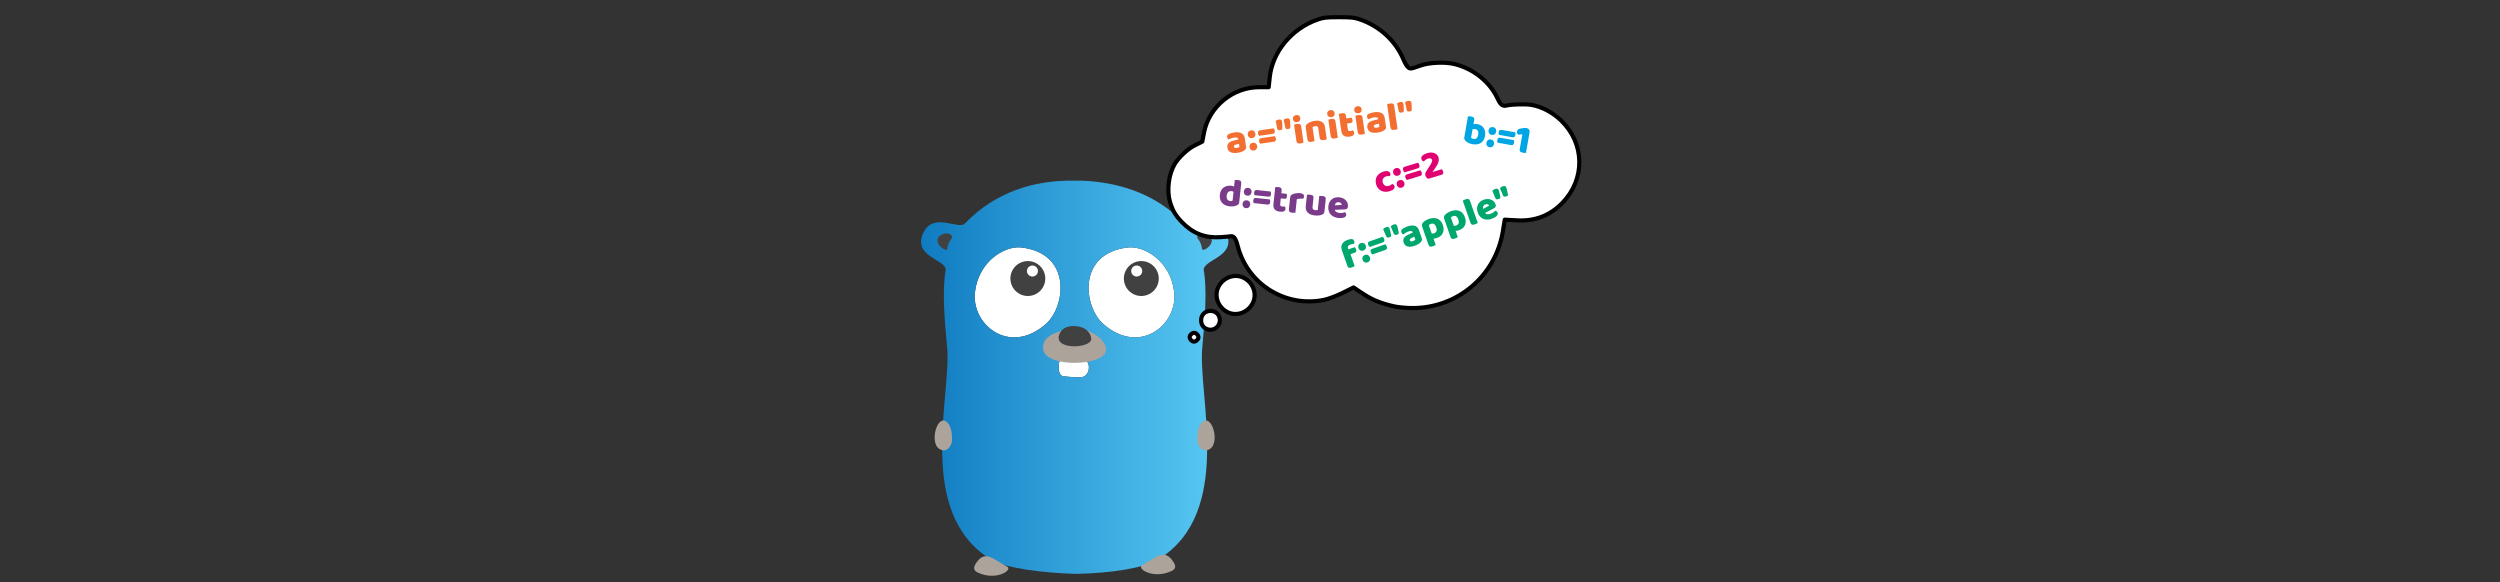 <?xml version="1.0" encoding="UTF-8" standalone="no"?>
<!DOCTYPE svg PUBLIC "-//W3C//DTD SVG 1.1//EN" "http://www.w3.org/Graphics/SVG/1.1/DTD/svg11.dtd">
<svg width="100%" height="100%" viewBox="0 0 601 140" version="1.1" xmlns="http://www.w3.org/2000/svg" xmlns:xlink="http://www.w3.org/1999/xlink" xml:space="preserve" xmlns:serif="http://www.serif.com/" style="fill-rule:evenodd;clip-rule:evenodd;stroke-linejoin:round;stroke-miterlimit:2;">
    <rect x="0" y="0" width="601" height="140" fill="#333333" stroke="none"/>
    <g transform="matrix(1,0,0,1,-198,-2660)">
        <g id="Variables" transform="matrix(0.586,0,0,0.182,198.553,2660)">
            <rect x="0" y="0" width="1024" height="768" style="fill:none;"/>
            <g transform="matrix(1.667,0,0,1,-440.022,0)">
                <g id="Gopher" transform="matrix(0.122,0,0,0.655,477.806,237.26)">
                    <path d="M381.081,363.552C378.301,364.788 373.668,395.058 387.876,396.602C397.452,397.529 423.707,400.618 429.884,396.602C441.931,388.88 440.695,370.347 433.9,365.714C422.471,358.301 384.17,362.008 381.081,363.552ZM302.625,136.834C270.811,133.127 217.375,162.78 209.344,225.792C200.695,291.274 277.915,356.139 352.046,291.274C391.892,256.371 405.792,148.88 302.625,136.834ZM517.606,136.834C414.44,148.88 428.34,256.371 468.185,291.274C542.317,356.139 619.537,291.274 610.888,225.792C603.166,162.78 549.73,133.127 517.606,136.834Z" style="fill:white;fill-rule:nonzero;"/>
                    <path d="M715.598,106.873C739.382,155.985 667.104,161.236 670.811,183.166C677.606,222.703 672.973,281.39 667.722,339.151C658.764,437.066 731.969,671.506 579.382,765.714C550.656,783.629 482.394,793.514 415.058,795.058L414.44,795.058C347.104,793.514 269.575,783.629 240.849,765.714C88.571,671.506 161.776,437.066 153.127,339.151C147.568,281.39 142.934,222.703 150.039,183.166C153.745,161.236 81.467,156.293 105.251,106.873C125.637,64.556 175.985,101.931 188.649,88.649C253.205,21.622 331.66,3.707 393.436,2.162L427.413,2.162C488.88,5.251 567.336,21.931 632.201,88.649C644.865,101.931 694.903,64.556 715.598,106.873ZM381.081,363.552C378.301,364.788 373.668,395.058 387.876,396.602C397.452,397.529 423.707,400.618 429.884,396.602C441.931,388.88 440.695,370.347 433.9,365.714C422.471,358.301 384.17,362.008 381.081,363.552ZM302.625,136.834C270.811,133.127 217.375,162.78 209.344,225.792C200.695,291.274 277.915,356.139 352.046,291.274C391.892,256.371 405.792,148.88 302.625,136.834ZM517.606,136.834C414.44,148.88 428.34,256.371 468.185,291.274C542.317,356.139 619.537,291.274 610.888,225.792C603.166,162.78 549.73,133.127 517.606,136.834Z" style="fill:url(#_Linear1);fill-rule:nonzero;"/>
                    <path d="M410.425,299.614C429.884,296.834 476.525,319.073 473.436,345.328C469.73,375.907 353.282,379.923 347.104,343.475C343.398,321.236 361.004,307.027 410.425,299.614ZM673.282,545.792C663.707,545.483 657.529,532.819 657.529,525.097C657.529,511.197 659.382,494.826 669.575,487.722C690.579,473.205 707.259,546.1 673.282,545.792ZM147.259,545.792C113.282,546.1 129.961,473.205 150.965,487.722C161.158,494.826 163.012,511.197 163.012,525.097C163.012,532.819 156.834,545.483 147.259,545.792ZM608.726,769.73C614.903,778.687 615.212,784.865 605.328,789.498C567.645,806.795 533.977,783.629 546.641,777.143C573.514,763.552 590.193,742.239 608.726,769.73ZM211.815,772.819C230.347,745.328 247.027,766.641 273.9,780.232C286.564,786.718 252.896,809.884 215.212,792.587C205.328,787.954 205.637,781.776 211.815,772.819Z" style="fill:rgb(172,163,155);fill-rule:nonzero;"/>
                    <path d="M657.838,114.286C659.382,107.799 675.444,104.71 684.402,115.83C695.212,129.112 668.649,147.336 667.413,139.923C664.324,119.846 655.985,120.772 657.838,114.286ZM162.703,114.286C164.556,120.772 156.216,119.846 153.127,139.923C151.892,147.336 125.328,129.112 136.139,115.83C144.788,104.71 160.849,107.799 162.703,114.286ZM544.741,234.664C525.294,234.664 509.529,218.899 509.529,199.452C509.529,180.004 525.294,164.239 544.741,164.239C564.189,164.239 579.954,180.004 579.954,199.452C579.954,218.899 564.189,234.664 544.741,234.664ZM535.475,195.436C541.616,195.436 546.595,190.458 546.595,184.316C546.595,178.175 541.616,173.197 535.475,173.197C529.334,173.197 524.355,178.175 524.355,184.316C524.355,190.458 529.334,195.436 535.475,195.436ZM378.61,314.44C382.317,300.232 395.29,295.598 405.792,295.29C432.664,294.672 442.857,309.189 443.784,320.618C445.637,340.077 370.27,344.71 378.61,314.44ZM315.861,234.664C296.414,234.664 280.649,218.899 280.649,199.452C280.649,180.004 296.414,164.239 315.861,164.239C335.308,164.239 351.073,180.004 351.073,199.452C351.073,218.899 335.308,234.664 315.861,234.664ZM325.128,195.436C331.269,195.436 336.247,190.458 336.247,184.316C336.247,178.175 331.269,173.197 325.128,173.197C318.986,173.197 314.008,178.175 314.008,184.316C314.008,190.458 318.986,195.436 325.128,195.436Z" style="fill:rgb(65,65,65);fill-rule:nonzero;"/>
                </g>
                <g transform="matrix(0.361,0,0,1.936,349.135,-21.027)">
                    <path d="M796.945,161.215L788.279,160.742L787.032,168.475C782.084,199.127 755.976,221.249 725.014,221.029C721.191,221 715.839,220.516 713.325,219.972C703.721,217.884 697.73,215.4 690.429,210.479L685.238,206.978L677.035,211.027C673.385,212.827 667.974,214.836 665.223,215.415C638.904,220.899 613.032,204.87 606.314,178.919C605.26,174.838 604.436,173.129 603.167,172.387C602.522,172.011 601.778,171.906 601.107,172.086C600.636,172.187 597.97,172.458 594.376,172.687C583.867,173.368 575.517,170.073 568.104,162.306C563.709,157.695 561.835,154.485 560.08,148.568C557.747,140.691 559.195,129.502 563.451,122.538C566.121,118.16 572.304,112.393 576.686,110.195L582.096,107.475L583.266,101.392C586.671,83.694 602.831,70.349 620.857,70.349L627.362,70.349L628.069,63.64C629.886,46.247 643.004,30.397 660.71,24.2C664.665,22.817 666.704,22.591 675.257,22.591C683.809,22.591 685.849,22.817 689.803,24.2C703.11,28.857 713.81,38.731 719.156,51.289C721.99,57.964 723.778,57.688 724.743,57.543C725.833,57.374 729.937,55.905 730.755,55.61C736.538,53.508 747.272,52.994 753.725,54.509C766.513,57.516 777.792,66.377 783.163,77.636C784.689,80.832 786.13,83.853 789.531,82.869C792.588,81.985 802.939,81.75 806.835,82.477C813.832,83.789 821.078,87.665 826.715,93.113C834.536,100.661 838.936,110.544 839.106,120.94C839.275,131.337 835.199,141.382 827.63,149.225C819.317,157.835 808.991,161.857 796.945,161.215ZM616.354,217.911C612.904,224.36 605.115,226.943 598.991,223.673C595.862,221.998 593.542,219.252 592.459,215.941C591.387,212.665 591.663,209.243 593.238,206.301C594.908,203.174 597.651,200.855 600.962,199.773C604.238,198.701 607.661,198.978 610.6,200.549C617.047,203.997 619.628,211.786 616.354,217.911ZM584.359,234.961C582.414,233.904 581.268,231.803 581.293,229.34C581.318,226.874 582.51,224.794 584.481,223.775C586.082,222.946 587.89,222.757 589.57,223.238C591.203,223.706 592.511,224.756 593.255,226.197C594.943,229.459 593.776,232.356 592.122,233.979C590.474,235.596 587.57,236.704 584.359,234.961ZM574.468,238.914C575.271,238.163 576.86,237.165 578.506,238.92C579.16,239.614 579.495,240.354 579.473,241.06C579.448,241.888 578.929,242.544 578.497,242.95C577.699,243.699 576.115,244.697 574.463,242.942C573.714,242.144 572.719,240.56 574.468,238.914Z" style="fill:white;fill-rule:nonzero;stroke:black;stroke-width:2.83px;"/>
                </g>
                <g transform="matrix(0.271,-0.21,0.039,1.45,350.23,-3556.73)">
                    <g transform="matrix(36,0,0,36,412.186,2652.61)">
                        <path d="M0.26,-0.108C0.271,-0.108 0.284,-0.109 0.298,-0.112C0.311,-0.114 0.321,-0.117 0.328,-0.121L0.328,-0.201L0.256,-0.195C0.237,-0.194 0.222,-0.19 0.21,-0.183C0.198,-0.176 0.192,-0.166 0.192,-0.153C0.192,-0.14 0.197,-0.129 0.208,-0.121C0.218,-0.112 0.235,-0.108 0.26,-0.108ZM0.252,-0.501C0.288,-0.501 0.321,-0.497 0.351,-0.49C0.38,-0.483 0.405,-0.472 0.427,-0.457C0.448,-0.442 0.464,-0.423 0.475,-0.4C0.486,-0.377 0.492,-0.349 0.492,-0.318L0.492,-0.094C0.492,-0.077 0.487,-0.063 0.478,-0.052C0.468,-0.041 0.456,-0.031 0.443,-0.023C0.4,0.003 0.339,0.016 0.26,0.016C0.225,0.016 0.193,0.013 0.165,0.006C0.136,-0.001 0.112,-0.011 0.092,-0.024C0.071,-0.037 0.055,-0.054 0.045,-0.075C0.034,-0.096 0.028,-0.12 0.028,-0.147C0.028,-0.193 0.042,-0.228 0.069,-0.253C0.096,-0.278 0.139,-0.293 0.196,-0.299L0.327,-0.313L0.327,-0.32C0.327,-0.339 0.319,-0.353 0.302,-0.362C0.285,-0.37 0.26,-0.374 0.228,-0.374C0.203,-0.374 0.178,-0.371 0.154,-0.366C0.13,-0.361 0.108,-0.354 0.089,-0.346C0.08,-0.352 0.073,-0.361 0.067,-0.374C0.061,-0.386 0.058,-0.399 0.058,-0.412C0.058,-0.429 0.062,-0.443 0.071,-0.454C0.079,-0.464 0.092,-0.473 0.109,-0.48C0.128,-0.487 0.151,-0.493 0.178,-0.496C0.204,-0.499 0.229,-0.501 0.252,-0.501Z" style="fill:rgb(243,111,49);fill-rule:nonzero;"/>
                    </g>
                    <g transform="matrix(36,0,0,36,431.77,2652.61)">
                        <path d="M0.032,-0.395C0.032,-0.423 0.041,-0.446 0.058,-0.465C0.075,-0.484 0.099,-0.493 0.129,-0.493C0.159,-0.493 0.183,-0.484 0.2,-0.465C0.217,-0.446 0.226,-0.423 0.226,-0.395C0.226,-0.367 0.217,-0.344 0.2,-0.325C0.183,-0.306 0.159,-0.297 0.129,-0.297C0.099,-0.297 0.075,-0.306 0.058,-0.325C0.041,-0.344 0.032,-0.367 0.032,-0.395ZM0.032,-0.081C0.032,-0.109 0.041,-0.132 0.058,-0.151C0.075,-0.17 0.099,-0.179 0.129,-0.179C0.159,-0.179 0.183,-0.17 0.2,-0.151C0.217,-0.132 0.226,-0.109 0.226,-0.081C0.226,-0.053 0.217,-0.03 0.2,-0.011C0.183,0.008 0.159,0.017 0.129,0.017C0.099,0.017 0.075,0.008 0.058,-0.011C0.041,-0.03 0.032,-0.053 0.032,-0.081Z" style="fill:rgb(243,111,49);fill-rule:nonzero;"/>
                    </g>
                    <g transform="matrix(36,0,0,36,441.058,2652.61)">
                        <path d="M0.048,-0.328C0.043,-0.335 0.04,-0.345 0.037,-0.357C0.034,-0.369 0.032,-0.381 0.032,-0.393C0.032,-0.417 0.037,-0.435 0.048,-0.446C0.059,-0.456 0.073,-0.462 0.091,-0.462L0.441,-0.462C0.444,-0.454 0.448,-0.444 0.452,-0.433C0.455,-0.421 0.457,-0.409 0.457,-0.396C0.457,-0.373 0.452,-0.356 0.441,-0.345C0.43,-0.334 0.416,-0.328 0.399,-0.328L0.048,-0.328ZM0.048,-0.129C0.043,-0.136 0.04,-0.146 0.037,-0.158C0.034,-0.17 0.032,-0.182 0.032,-0.194C0.032,-0.218 0.037,-0.236 0.048,-0.247C0.059,-0.258 0.073,-0.263 0.091,-0.263L0.441,-0.263C0.444,-0.255 0.448,-0.245 0.452,-0.234C0.455,-0.222 0.457,-0.21 0.457,-0.197C0.457,-0.174 0.452,-0.157 0.441,-0.146C0.43,-0.134 0.416,-0.129 0.399,-0.129L0.048,-0.129Z" style="fill:rgb(243,111,49);fill-rule:nonzero;"/>
                    </g>
                    <g transform="matrix(36,0,0,36,458.662,2652.61)">
                        <path d="M0.158,-0.404C0.151,-0.4 0.142,-0.397 0.132,-0.396C0.122,-0.395 0.111,-0.394 0.1,-0.394C0.083,-0.394 0.069,-0.397 0.058,-0.404C0.046,-0.41 0.039,-0.421 0.038,-0.438L0.025,-0.637C0.045,-0.653 0.072,-0.661 0.105,-0.661C0.128,-0.661 0.147,-0.657 0.161,-0.648C0.174,-0.639 0.181,-0.624 0.181,-0.601C0.181,-0.592 0.18,-0.579 0.179,-0.562C0.178,-0.545 0.176,-0.528 0.174,-0.509C0.171,-0.49 0.169,-0.471 0.166,-0.452C0.163,-0.433 0.161,-0.417 0.158,-0.404ZM0.359,-0.404C0.352,-0.4 0.343,-0.397 0.333,-0.396C0.323,-0.395 0.312,-0.394 0.301,-0.394C0.284,-0.394 0.27,-0.397 0.259,-0.404C0.247,-0.41 0.24,-0.421 0.239,-0.438L0.226,-0.637C0.246,-0.653 0.273,-0.661 0.306,-0.661C0.329,-0.661 0.348,-0.657 0.362,-0.648C0.375,-0.639 0.382,-0.624 0.382,-0.601C0.382,-0.592 0.381,-0.579 0.38,-0.562C0.379,-0.545 0.377,-0.528 0.375,-0.509C0.372,-0.49 0.37,-0.471 0.367,-0.452C0.364,-0.433 0.362,-0.417 0.359,-0.404Z" style="fill:rgb(243,111,49);fill-rule:nonzero;"/>
                    </g>
                    <g transform="matrix(36,0,0,36,473.422,2652.61)">
                        <path d="M0.048,-0.621C0.048,-0.646 0.056,-0.668 0.074,-0.685C0.091,-0.702 0.113,-0.711 0.141,-0.711C0.169,-0.711 0.192,-0.702 0.209,-0.685C0.226,-0.668 0.234,-0.646 0.234,-0.621C0.234,-0.596 0.226,-0.574 0.209,-0.557C0.192,-0.54 0.169,-0.531 0.141,-0.531C0.113,-0.531 0.091,-0.54 0.074,-0.557C0.056,-0.574 0.048,-0.596 0.048,-0.621ZM0.226,-0.001C0.219,0 0.208,0.002 0.194,0.005C0.179,0.007 0.165,0.008 0.15,0.008C0.135,0.008 0.122,0.007 0.111,0.005C0.099,0.003 0.089,-0.001 0.081,-0.007C0.073,-0.013 0.067,-0.021 0.063,-0.032C0.058,-0.042 0.056,-0.055 0.056,-0.072L0.056,-0.479C0.063,-0.48 0.074,-0.482 0.089,-0.485C0.103,-0.487 0.117,-0.488 0.132,-0.488C0.147,-0.488 0.16,-0.487 0.172,-0.485C0.183,-0.483 0.193,-0.479 0.201,-0.473C0.209,-0.467 0.215,-0.459 0.22,-0.449C0.224,-0.438 0.226,-0.425 0.226,-0.408L0.226,-0.001Z" style="fill:rgb(243,111,49);fill-rule:nonzero;"/>
                    </g>
                    <g transform="matrix(36,0,0,36,483.574,2652.61)">
                        <path d="M0.36,-0.308C0.36,-0.329 0.354,-0.344 0.343,-0.354C0.331,-0.363 0.315,-0.368 0.295,-0.368C0.282,-0.368 0.269,-0.366 0.256,-0.363C0.243,-0.36 0.231,-0.355 0.222,-0.348L0.222,-0.001C0.215,0.001 0.205,0.003 0.191,0.005C0.176,0.007 0.161,0.008 0.146,0.008C0.131,0.008 0.118,0.007 0.107,0.005C0.095,0.003 0.085,-0.001 0.077,-0.007C0.069,-0.013 0.063,-0.021 0.059,-0.032C0.054,-0.042 0.052,-0.055 0.052,-0.072L0.052,-0.372C0.052,-0.39 0.056,-0.405 0.064,-0.416C0.071,-0.427 0.082,-0.438 0.095,-0.447C0.118,-0.463 0.146,-0.476 0.181,-0.486C0.215,-0.496 0.253,-0.501 0.295,-0.501C0.37,-0.501 0.428,-0.485 0.469,-0.452C0.51,-0.419 0.53,-0.373 0.53,-0.314L0.53,-0.001C0.523,0.001 0.513,0.003 0.499,0.005C0.484,0.007 0.469,0.008 0.454,0.008C0.439,0.008 0.426,0.007 0.415,0.005C0.403,0.003 0.393,-0.001 0.385,-0.007C0.377,-0.013 0.371,-0.021 0.367,-0.032C0.362,-0.042 0.36,-0.055 0.36,-0.072L0.36,-0.308Z" style="fill:rgb(243,111,49);fill-rule:nonzero;"/>
                    </g>
                    <g transform="matrix(36,0,0,36,504.562,2652.61)">
                        <path d="M0.048,-0.621C0.048,-0.646 0.056,-0.668 0.074,-0.685C0.091,-0.702 0.113,-0.711 0.141,-0.711C0.169,-0.711 0.192,-0.702 0.209,-0.685C0.226,-0.668 0.234,-0.646 0.234,-0.621C0.234,-0.596 0.226,-0.574 0.209,-0.557C0.192,-0.54 0.169,-0.531 0.141,-0.531C0.113,-0.531 0.091,-0.54 0.074,-0.557C0.056,-0.574 0.048,-0.596 0.048,-0.621ZM0.226,-0.001C0.219,0 0.208,0.002 0.194,0.005C0.179,0.007 0.165,0.008 0.15,0.008C0.135,0.008 0.122,0.007 0.111,0.005C0.099,0.003 0.089,-0.001 0.081,-0.007C0.073,-0.013 0.067,-0.021 0.063,-0.032C0.058,-0.042 0.056,-0.055 0.056,-0.072L0.056,-0.479C0.063,-0.48 0.074,-0.482 0.089,-0.485C0.103,-0.487 0.117,-0.488 0.132,-0.488C0.147,-0.488 0.16,-0.487 0.172,-0.485C0.183,-0.483 0.193,-0.479 0.201,-0.473C0.209,-0.467 0.215,-0.459 0.22,-0.449C0.224,-0.438 0.226,-0.425 0.226,-0.408L0.226,-0.001Z" style="fill:rgb(243,111,49);fill-rule:nonzero;"/>
                    </g>
                    <g transform="matrix(36,0,0,36,514.714,2652.61)">
                        <path d="M0.222,-0.167C0.222,-0.15 0.228,-0.137 0.239,-0.13C0.25,-0.123 0.265,-0.119 0.285,-0.119C0.295,-0.119 0.305,-0.12 0.316,-0.122C0.327,-0.123 0.336,-0.125 0.344,-0.128C0.35,-0.121 0.355,-0.113 0.36,-0.104C0.364,-0.094 0.366,-0.084 0.366,-0.071C0.366,-0.046 0.357,-0.025 0.338,-0.009C0.319,0.007 0.285,0.015 0.237,0.015C0.178,0.015 0.133,0.002 0.102,-0.025C0.07,-0.052 0.054,-0.095 0.054,-0.155L0.054,-0.583C0.061,-0.585 0.072,-0.587 0.086,-0.59C0.099,-0.592 0.114,-0.593 0.129,-0.593C0.158,-0.593 0.181,-0.588 0.198,-0.578C0.214,-0.567 0.222,-0.545 0.222,-0.512L0.222,-0.448L0.353,-0.448C0.357,-0.441 0.361,-0.432 0.365,-0.421C0.368,-0.409 0.37,-0.397 0.37,-0.384C0.37,-0.361 0.365,-0.344 0.355,-0.334C0.344,-0.323 0.33,-0.318 0.313,-0.318L0.222,-0.318L0.222,-0.167Z" style="fill:rgb(243,111,49);fill-rule:nonzero;"/>
                    </g>
                    <g transform="matrix(36,0,0,36,529.114,2652.61)">
                        <path d="M0.048,-0.621C0.048,-0.646 0.056,-0.668 0.074,-0.685C0.091,-0.702 0.113,-0.711 0.141,-0.711C0.169,-0.711 0.192,-0.702 0.209,-0.685C0.226,-0.668 0.234,-0.646 0.234,-0.621C0.234,-0.596 0.226,-0.574 0.209,-0.557C0.192,-0.54 0.169,-0.531 0.141,-0.531C0.113,-0.531 0.091,-0.54 0.074,-0.557C0.056,-0.574 0.048,-0.596 0.048,-0.621ZM0.226,-0.001C0.219,0 0.208,0.002 0.194,0.005C0.179,0.007 0.165,0.008 0.15,0.008C0.135,0.008 0.122,0.007 0.111,0.005C0.099,0.003 0.089,-0.001 0.081,-0.007C0.073,-0.013 0.067,-0.021 0.063,-0.032C0.058,-0.042 0.056,-0.055 0.056,-0.072L0.056,-0.479C0.063,-0.48 0.074,-0.482 0.089,-0.485C0.103,-0.487 0.117,-0.488 0.132,-0.488C0.147,-0.488 0.16,-0.487 0.172,-0.485C0.183,-0.483 0.193,-0.479 0.201,-0.473C0.209,-0.467 0.215,-0.459 0.22,-0.449C0.224,-0.438 0.226,-0.425 0.226,-0.408L0.226,-0.001Z" style="fill:rgb(243,111,49);fill-rule:nonzero;"/>
                    </g>
                    <g transform="matrix(36,0,0,36,539.266,2652.61)">
                        <path d="M0.26,-0.108C0.271,-0.108 0.284,-0.109 0.298,-0.112C0.311,-0.114 0.321,-0.117 0.328,-0.121L0.328,-0.201L0.256,-0.195C0.237,-0.194 0.222,-0.19 0.21,-0.183C0.198,-0.176 0.192,-0.166 0.192,-0.153C0.192,-0.14 0.197,-0.129 0.208,-0.121C0.218,-0.112 0.235,-0.108 0.26,-0.108ZM0.252,-0.501C0.288,-0.501 0.321,-0.497 0.351,-0.49C0.38,-0.483 0.405,-0.472 0.427,-0.457C0.448,-0.442 0.464,-0.423 0.475,-0.4C0.486,-0.377 0.492,-0.349 0.492,-0.318L0.492,-0.094C0.492,-0.077 0.487,-0.063 0.478,-0.052C0.468,-0.041 0.456,-0.031 0.443,-0.023C0.4,0.003 0.339,0.016 0.26,0.016C0.225,0.016 0.193,0.013 0.165,0.006C0.136,-0.001 0.112,-0.011 0.092,-0.024C0.071,-0.037 0.055,-0.054 0.045,-0.075C0.034,-0.096 0.028,-0.12 0.028,-0.147C0.028,-0.193 0.042,-0.228 0.069,-0.253C0.096,-0.278 0.139,-0.293 0.196,-0.299L0.327,-0.313L0.327,-0.32C0.327,-0.339 0.319,-0.353 0.302,-0.362C0.285,-0.37 0.26,-0.374 0.228,-0.374C0.203,-0.374 0.178,-0.371 0.154,-0.366C0.13,-0.361 0.108,-0.354 0.089,-0.346C0.08,-0.352 0.073,-0.361 0.067,-0.374C0.061,-0.386 0.058,-0.399 0.058,-0.412C0.058,-0.429 0.062,-0.443 0.071,-0.454C0.079,-0.464 0.092,-0.473 0.109,-0.48C0.128,-0.487 0.151,-0.493 0.178,-0.496C0.204,-0.499 0.229,-0.501 0.252,-0.501Z" style="fill:rgb(243,111,49);fill-rule:nonzero;"/>
                    </g>
                    <g transform="matrix(36,0,0,36,558.85,2652.61)">
                        <path d="M0.225,-0.001C0.218,0 0.207,0.002 0.193,0.005C0.178,0.007 0.164,0.008 0.149,0.008C0.134,0.008 0.121,0.007 0.11,0.005C0.098,0.003 0.088,-0.001 0.08,-0.007C0.072,-0.013 0.066,-0.021 0.062,-0.032C0.057,-0.042 0.055,-0.055 0.055,-0.072L0.055,-0.652C0.062,-0.653 0.073,-0.655 0.088,-0.658C0.102,-0.66 0.116,-0.661 0.131,-0.661C0.146,-0.661 0.159,-0.66 0.171,-0.658C0.182,-0.656 0.192,-0.652 0.2,-0.646C0.208,-0.64 0.214,-0.632 0.219,-0.622C0.223,-0.611 0.225,-0.598 0.225,-0.581L0.225,-0.001Z" style="fill:rgb(243,111,49);fill-rule:nonzero;"/>
                    </g>
                    <g transform="matrix(36,0,0,36,568.93,2652.61)">
                        <path d="M0.158,-0.404C0.151,-0.4 0.142,-0.397 0.132,-0.396C0.122,-0.395 0.111,-0.394 0.1,-0.394C0.083,-0.394 0.069,-0.397 0.058,-0.404C0.046,-0.41 0.039,-0.421 0.038,-0.438L0.025,-0.637C0.045,-0.653 0.072,-0.661 0.105,-0.661C0.128,-0.661 0.147,-0.657 0.161,-0.648C0.174,-0.639 0.181,-0.624 0.181,-0.601C0.181,-0.592 0.18,-0.579 0.179,-0.562C0.178,-0.545 0.176,-0.528 0.174,-0.509C0.171,-0.49 0.169,-0.471 0.166,-0.452C0.163,-0.433 0.161,-0.417 0.158,-0.404ZM0.359,-0.404C0.352,-0.4 0.343,-0.397 0.333,-0.396C0.323,-0.395 0.312,-0.394 0.301,-0.394C0.284,-0.394 0.27,-0.397 0.259,-0.404C0.247,-0.41 0.24,-0.421 0.239,-0.438L0.226,-0.637C0.246,-0.653 0.273,-0.661 0.306,-0.661C0.329,-0.661 0.348,-0.657 0.362,-0.648C0.375,-0.639 0.382,-0.624 0.382,-0.601C0.382,-0.592 0.381,-0.579 0.38,-0.562C0.379,-0.545 0.377,-0.528 0.375,-0.509C0.372,-0.49 0.37,-0.471 0.367,-0.452C0.364,-0.433 0.362,-0.417 0.359,-0.404Z" style="fill:rgb(243,111,49);fill-rule:nonzero;"/>
                    </g>
                </g>
                <g transform="matrix(0.258,-0.485,0.09,1.383,249.607,-3113.22)">
                    <g transform="matrix(36,0,0,36,412.186,2652.61)">
                        <path d="M0.054,-0.486C0.054,-0.52 0.06,-0.549 0.072,-0.574C0.083,-0.598 0.099,-0.618 0.119,-0.634C0.139,-0.649 0.163,-0.661 0.19,-0.668C0.217,-0.675 0.245,-0.679 0.276,-0.679C0.325,-0.679 0.362,-0.673 0.385,-0.66C0.408,-0.647 0.42,-0.624 0.42,-0.593C0.42,-0.58 0.417,-0.568 0.412,-0.557C0.406,-0.546 0.4,-0.538 0.393,-0.533C0.38,-0.536 0.367,-0.539 0.354,-0.542C0.34,-0.544 0.324,-0.545 0.306,-0.545C0.277,-0.545 0.255,-0.54 0.239,-0.531C0.223,-0.521 0.215,-0.504 0.215,-0.48L0.215,-0.448L0.379,-0.448C0.383,-0.441 0.387,-0.432 0.391,-0.421C0.394,-0.409 0.396,-0.397 0.396,-0.384C0.396,-0.361 0.391,-0.344 0.381,-0.334C0.37,-0.323 0.356,-0.318 0.339,-0.318L0.224,-0.318L0.224,-0.001C0.217,0.001 0.207,0.003 0.193,0.005C0.178,0.007 0.163,0.008 0.148,0.008C0.133,0.008 0.12,0.007 0.109,0.005C0.097,0.003 0.087,-0.001 0.079,-0.007C0.071,-0.013 0.065,-0.021 0.061,-0.032C0.056,-0.042 0.054,-0.055 0.054,-0.072L0.054,-0.486Z" style="fill:rgb(0,167,109);fill-rule:nonzero;"/>
                    </g>
                    <g transform="matrix(36,0,0,36,427.666,2652.61)">
                        <path d="M0.032,-0.395C0.032,-0.423 0.041,-0.446 0.058,-0.465C0.075,-0.484 0.099,-0.493 0.129,-0.493C0.159,-0.493 0.183,-0.484 0.2,-0.465C0.217,-0.446 0.226,-0.423 0.226,-0.395C0.226,-0.367 0.217,-0.344 0.2,-0.325C0.183,-0.306 0.159,-0.297 0.129,-0.297C0.099,-0.297 0.075,-0.306 0.058,-0.325C0.041,-0.344 0.032,-0.367 0.032,-0.395ZM0.032,-0.081C0.032,-0.109 0.041,-0.132 0.058,-0.151C0.075,-0.17 0.099,-0.179 0.129,-0.179C0.159,-0.179 0.183,-0.17 0.2,-0.151C0.217,-0.132 0.226,-0.109 0.226,-0.081C0.226,-0.053 0.217,-0.03 0.2,-0.011C0.183,0.008 0.159,0.017 0.129,0.017C0.099,0.017 0.075,0.008 0.058,-0.011C0.041,-0.03 0.032,-0.053 0.032,-0.081Z" style="fill:rgb(0,167,109);fill-rule:nonzero;"/>
                    </g>
                    <g transform="matrix(36,0,0,36,436.954,2652.61)">
                        <path d="M0.048,-0.328C0.043,-0.335 0.04,-0.345 0.037,-0.357C0.034,-0.369 0.032,-0.381 0.032,-0.393C0.032,-0.417 0.037,-0.435 0.048,-0.446C0.059,-0.456 0.073,-0.462 0.091,-0.462L0.441,-0.462C0.444,-0.454 0.448,-0.444 0.452,-0.433C0.455,-0.421 0.457,-0.409 0.457,-0.396C0.457,-0.373 0.452,-0.356 0.441,-0.345C0.43,-0.334 0.416,-0.328 0.399,-0.328L0.048,-0.328ZM0.048,-0.129C0.043,-0.136 0.04,-0.146 0.037,-0.158C0.034,-0.17 0.032,-0.182 0.032,-0.194C0.032,-0.218 0.037,-0.236 0.048,-0.247C0.059,-0.258 0.073,-0.263 0.091,-0.263L0.441,-0.263C0.444,-0.255 0.448,-0.245 0.452,-0.234C0.455,-0.222 0.457,-0.21 0.457,-0.197C0.457,-0.174 0.452,-0.157 0.441,-0.146C0.43,-0.134 0.416,-0.129 0.399,-0.129L0.048,-0.129Z" style="fill:rgb(0,167,109);fill-rule:nonzero;"/>
                    </g>
                    <g transform="matrix(36,0,0,36,454.558,2652.61)">
                        <path d="M0.158,-0.404C0.151,-0.4 0.142,-0.397 0.132,-0.396C0.122,-0.395 0.111,-0.394 0.1,-0.394C0.083,-0.394 0.069,-0.397 0.058,-0.404C0.046,-0.41 0.039,-0.421 0.038,-0.438L0.025,-0.637C0.045,-0.653 0.072,-0.661 0.105,-0.661C0.128,-0.661 0.147,-0.657 0.161,-0.648C0.174,-0.639 0.181,-0.624 0.181,-0.601C0.181,-0.592 0.18,-0.579 0.179,-0.562C0.178,-0.545 0.176,-0.528 0.174,-0.509C0.171,-0.49 0.169,-0.471 0.166,-0.452C0.163,-0.433 0.161,-0.417 0.158,-0.404ZM0.359,-0.404C0.352,-0.4 0.343,-0.397 0.333,-0.396C0.323,-0.395 0.312,-0.394 0.301,-0.394C0.284,-0.394 0.27,-0.397 0.259,-0.404C0.247,-0.41 0.24,-0.421 0.239,-0.438L0.226,-0.637C0.246,-0.653 0.273,-0.661 0.306,-0.661C0.329,-0.661 0.348,-0.657 0.362,-0.648C0.375,-0.639 0.382,-0.624 0.382,-0.601C0.382,-0.592 0.381,-0.579 0.38,-0.562C0.379,-0.545 0.377,-0.528 0.375,-0.509C0.372,-0.49 0.37,-0.471 0.367,-0.452C0.364,-0.433 0.362,-0.417 0.359,-0.404Z" style="fill:rgb(0,167,109);fill-rule:nonzero;"/>
                    </g>
                    <g transform="matrix(36,0,0,36,467.878,2652.61)">
                        <path d="M0.26,-0.108C0.271,-0.108 0.284,-0.109 0.298,-0.112C0.311,-0.114 0.321,-0.117 0.328,-0.121L0.328,-0.201L0.256,-0.195C0.237,-0.194 0.222,-0.19 0.21,-0.183C0.198,-0.176 0.192,-0.166 0.192,-0.153C0.192,-0.14 0.197,-0.129 0.208,-0.121C0.218,-0.112 0.235,-0.108 0.26,-0.108ZM0.252,-0.501C0.288,-0.501 0.321,-0.497 0.351,-0.49C0.38,-0.483 0.405,-0.472 0.427,-0.457C0.448,-0.442 0.464,-0.423 0.475,-0.4C0.486,-0.377 0.492,-0.349 0.492,-0.318L0.492,-0.094C0.492,-0.077 0.487,-0.063 0.478,-0.052C0.468,-0.041 0.456,-0.031 0.443,-0.023C0.4,0.003 0.339,0.016 0.26,0.016C0.225,0.016 0.193,0.013 0.165,0.006C0.136,-0.001 0.112,-0.011 0.092,-0.024C0.071,-0.037 0.055,-0.054 0.045,-0.075C0.034,-0.096 0.028,-0.12 0.028,-0.147C0.028,-0.193 0.042,-0.228 0.069,-0.253C0.096,-0.278 0.139,-0.293 0.196,-0.299L0.327,-0.313L0.327,-0.32C0.327,-0.339 0.319,-0.353 0.302,-0.362C0.285,-0.37 0.26,-0.374 0.228,-0.374C0.203,-0.374 0.178,-0.371 0.154,-0.366C0.13,-0.361 0.108,-0.354 0.089,-0.346C0.08,-0.352 0.073,-0.361 0.067,-0.374C0.061,-0.386 0.058,-0.399 0.058,-0.412C0.058,-0.429 0.062,-0.443 0.071,-0.454C0.079,-0.464 0.092,-0.473 0.109,-0.48C0.128,-0.487 0.151,-0.493 0.178,-0.496C0.204,-0.499 0.229,-0.501 0.252,-0.501Z" style="fill:rgb(0,167,109);fill-rule:nonzero;"/>
                    </g>
                    <g transform="matrix(36,0,0,36,487.462,2652.61)">
                        <path d="M0.275,-0.501C0.315,-0.501 0.352,-0.496 0.387,-0.486C0.421,-0.475 0.45,-0.459 0.475,-0.438C0.5,-0.417 0.519,-0.39 0.533,-0.358C0.547,-0.325 0.554,-0.287 0.554,-0.242C0.554,-0.199 0.548,-0.162 0.536,-0.13C0.524,-0.098 0.507,-0.071 0.485,-0.05C0.463,-0.028 0.437,-0.012 0.406,-0.001C0.375,0.01 0.34,0.015 0.302,0.015C0.273,0.015 0.247,0.011 0.222,0.002L0.222,0.168C0.215,0.17 0.205,0.172 0.19,0.175C0.175,0.177 0.16,0.178 0.145,0.178C0.13,0.178 0.117,0.177 0.106,0.175C0.094,0.173 0.084,0.169 0.076,0.163C0.068,0.157 0.062,0.149 0.058,0.139C0.054,0.128 0.052,0.115 0.052,0.098L0.052,-0.382C0.052,-0.4 0.056,-0.415 0.064,-0.426C0.071,-0.437 0.082,-0.448 0.095,-0.457C0.116,-0.47 0.141,-0.481 0.172,-0.489C0.203,-0.497 0.237,-0.501 0.275,-0.501ZM0.277,-0.119C0.346,-0.119 0.38,-0.16 0.38,-0.242C0.38,-0.285 0.372,-0.316 0.355,-0.337C0.337,-0.358 0.313,-0.368 0.281,-0.368C0.268,-0.368 0.257,-0.367 0.247,-0.364C0.237,-0.361 0.228,-0.357 0.221,-0.353L0.221,-0.133C0.229,-0.129 0.238,-0.126 0.247,-0.123C0.256,-0.12 0.266,-0.119 0.277,-0.119Z" style="fill:rgb(0,167,109);fill-rule:nonzero;"/>
                    </g>
                    <g transform="matrix(36,0,0,36,508.522,2652.61)">
                        <path d="M0.275,-0.501C0.315,-0.501 0.352,-0.496 0.387,-0.486C0.421,-0.475 0.45,-0.459 0.475,-0.438C0.5,-0.417 0.519,-0.39 0.533,-0.358C0.547,-0.325 0.554,-0.287 0.554,-0.242C0.554,-0.199 0.548,-0.162 0.536,-0.13C0.524,-0.098 0.507,-0.071 0.485,-0.05C0.463,-0.028 0.437,-0.012 0.406,-0.001C0.375,0.01 0.34,0.015 0.302,0.015C0.273,0.015 0.247,0.011 0.222,0.002L0.222,0.168C0.215,0.17 0.205,0.172 0.19,0.175C0.175,0.177 0.16,0.178 0.145,0.178C0.13,0.178 0.117,0.177 0.106,0.175C0.094,0.173 0.084,0.169 0.076,0.163C0.068,0.157 0.062,0.149 0.058,0.139C0.054,0.128 0.052,0.115 0.052,0.098L0.052,-0.382C0.052,-0.4 0.056,-0.415 0.064,-0.426C0.071,-0.437 0.082,-0.448 0.095,-0.457C0.116,-0.47 0.141,-0.481 0.172,-0.489C0.203,-0.497 0.237,-0.501 0.275,-0.501ZM0.277,-0.119C0.346,-0.119 0.38,-0.16 0.38,-0.242C0.38,-0.285 0.372,-0.316 0.355,-0.337C0.337,-0.358 0.313,-0.368 0.281,-0.368C0.268,-0.368 0.257,-0.367 0.247,-0.364C0.237,-0.361 0.228,-0.357 0.221,-0.353L0.221,-0.133C0.229,-0.129 0.238,-0.126 0.247,-0.123C0.256,-0.12 0.266,-0.119 0.277,-0.119Z" style="fill:rgb(0,167,109);fill-rule:nonzero;"/>
                    </g>
                    <g transform="matrix(36,0,0,36,529.582,2652.61)">
                        <path d="M0.225,-0.001C0.218,0 0.207,0.002 0.193,0.005C0.178,0.007 0.164,0.008 0.149,0.008C0.134,0.008 0.121,0.007 0.11,0.005C0.098,0.003 0.088,-0.001 0.08,-0.007C0.072,-0.013 0.066,-0.021 0.062,-0.032C0.057,-0.042 0.055,-0.055 0.055,-0.072L0.055,-0.652C0.062,-0.653 0.073,-0.655 0.088,-0.658C0.102,-0.66 0.116,-0.661 0.131,-0.661C0.146,-0.661 0.159,-0.66 0.171,-0.658C0.182,-0.656 0.192,-0.652 0.2,-0.646C0.208,-0.64 0.214,-0.632 0.219,-0.622C0.223,-0.611 0.225,-0.598 0.225,-0.581L0.225,-0.001Z" style="fill:rgb(0,167,109);fill-rule:nonzero;"/>
                    </g>
                    <g transform="matrix(36,0,0,36,539.662,2652.61)">
                        <path d="M0.309,0.016C0.27,0.016 0.233,0.011 0.2,-0.001C0.166,-0.012 0.136,-0.028 0.112,-0.05C0.087,-0.072 0.067,-0.1 0.053,-0.133C0.038,-0.166 0.031,-0.205 0.031,-0.25C0.031,-0.294 0.038,-0.332 0.053,-0.364C0.067,-0.395 0.086,-0.421 0.109,-0.442C0.132,-0.462 0.159,-0.477 0.189,-0.487C0.219,-0.496 0.25,-0.501 0.281,-0.501C0.316,-0.501 0.349,-0.496 0.378,-0.485C0.407,-0.474 0.432,-0.46 0.453,-0.441C0.474,-0.422 0.49,-0.4 0.502,-0.374C0.513,-0.348 0.519,-0.32 0.519,-0.289C0.519,-0.266 0.513,-0.249 0.5,-0.237C0.487,-0.225 0.47,-0.217 0.447,-0.214L0.2,-0.177C0.207,-0.155 0.222,-0.139 0.245,-0.128C0.268,-0.117 0.294,-0.111 0.323,-0.111C0.35,-0.111 0.376,-0.115 0.401,-0.122C0.425,-0.129 0.445,-0.137 0.46,-0.146C0.471,-0.139 0.48,-0.13 0.487,-0.118C0.494,-0.106 0.498,-0.093 0.498,-0.08C0.498,-0.05 0.484,-0.028 0.456,-0.013C0.435,-0.002 0.411,0.006 0.384,0.01C0.357,0.014 0.332,0.016 0.309,0.016ZM0.281,-0.377C0.265,-0.377 0.251,-0.374 0.24,-0.369C0.228,-0.364 0.218,-0.357 0.211,-0.349C0.204,-0.34 0.198,-0.331 0.195,-0.321C0.191,-0.31 0.189,-0.3 0.188,-0.289L0.359,-0.317C0.357,-0.33 0.35,-0.344 0.337,-0.357C0.324,-0.37 0.306,-0.377 0.281,-0.377Z" style="fill:rgb(0,167,109);fill-rule:nonzero;"/>
                    </g>
                    <g transform="matrix(36,0,0,36,558.706,2652.61)">
                        <path d="M0.158,-0.404C0.151,-0.4 0.142,-0.397 0.132,-0.396C0.122,-0.395 0.111,-0.394 0.1,-0.394C0.083,-0.394 0.069,-0.397 0.058,-0.404C0.046,-0.41 0.039,-0.421 0.038,-0.438L0.025,-0.637C0.045,-0.653 0.072,-0.661 0.105,-0.661C0.128,-0.661 0.147,-0.657 0.161,-0.648C0.174,-0.639 0.181,-0.624 0.181,-0.601C0.181,-0.592 0.18,-0.579 0.179,-0.562C0.178,-0.545 0.176,-0.528 0.174,-0.509C0.171,-0.49 0.169,-0.471 0.166,-0.452C0.163,-0.433 0.161,-0.417 0.158,-0.404ZM0.359,-0.404C0.352,-0.4 0.343,-0.397 0.333,-0.396C0.323,-0.395 0.312,-0.394 0.301,-0.394C0.284,-0.394 0.27,-0.397 0.259,-0.404C0.247,-0.41 0.24,-0.421 0.239,-0.438L0.226,-0.637C0.246,-0.653 0.273,-0.661 0.306,-0.661C0.329,-0.661 0.348,-0.657 0.362,-0.648C0.375,-0.639 0.382,-0.624 0.382,-0.601C0.382,-0.592 0.381,-0.579 0.38,-0.562C0.379,-0.545 0.377,-0.528 0.375,-0.509C0.372,-0.49 0.37,-0.471 0.367,-0.452C0.364,-0.433 0.362,-0.417 0.359,-0.404Z" style="fill:rgb(0,167,109);fill-rule:nonzero;"/>
                    </g>
                </g>
                <g transform="matrix(0.272,0.156,-0.029,1.457,527.846,-3659.14)">
                    <g transform="matrix(36,0,0,36,412.186,2652.61)">
                        <path d="M0.031,-0.243C0.031,-0.287 0.038,-0.325 0.051,-0.358C0.064,-0.39 0.083,-0.417 0.107,-0.438C0.13,-0.459 0.158,-0.475 0.19,-0.486C0.221,-0.496 0.255,-0.501 0.292,-0.501C0.305,-0.501 0.318,-0.5 0.331,-0.498C0.344,-0.495 0.354,-0.492 0.362,-0.489L0.362,-0.651C0.369,-0.653 0.379,-0.655 0.394,-0.658C0.409,-0.66 0.424,-0.661 0.439,-0.661C0.454,-0.661 0.467,-0.66 0.479,-0.658C0.49,-0.656 0.5,-0.652 0.508,-0.646C0.516,-0.64 0.522,-0.632 0.526,-0.622C0.53,-0.611 0.532,-0.598 0.532,-0.581L0.532,-0.107C0.532,-0.076 0.517,-0.051 0.488,-0.032C0.469,-0.019 0.444,-0.008 0.413,0.002C0.382,0.011 0.347,0.016 0.307,0.016C0.264,0.016 0.225,0.01 0.191,-0.002C0.156,-0.014 0.127,-0.031 0.104,-0.054C0.08,-0.077 0.062,-0.104 0.05,-0.136C0.037,-0.167 0.031,-0.203 0.031,-0.243ZM0.315,-0.368C0.279,-0.368 0.251,-0.358 0.232,-0.337C0.213,-0.316 0.203,-0.285 0.203,-0.243C0.203,-0.202 0.212,-0.17 0.23,-0.15C0.248,-0.129 0.274,-0.118 0.308,-0.118C0.32,-0.118 0.331,-0.12 0.341,-0.124C0.35,-0.127 0.358,-0.131 0.363,-0.136L0.363,-0.356C0.35,-0.364 0.334,-0.368 0.315,-0.368Z" style="fill:rgb(122,59,139);fill-rule:nonzero;"/>
                    </g>
                    <g transform="matrix(36,0,0,36,433.282,2652.61)">
                        <path d="M0.032,-0.395C0.032,-0.423 0.041,-0.446 0.058,-0.465C0.075,-0.484 0.099,-0.493 0.129,-0.493C0.159,-0.493 0.183,-0.484 0.2,-0.465C0.217,-0.446 0.226,-0.423 0.226,-0.395C0.226,-0.367 0.217,-0.344 0.2,-0.325C0.183,-0.306 0.159,-0.297 0.129,-0.297C0.099,-0.297 0.075,-0.306 0.058,-0.325C0.041,-0.344 0.032,-0.367 0.032,-0.395ZM0.032,-0.081C0.032,-0.109 0.041,-0.132 0.058,-0.151C0.075,-0.17 0.099,-0.179 0.129,-0.179C0.159,-0.179 0.183,-0.17 0.2,-0.151C0.217,-0.132 0.226,-0.109 0.226,-0.081C0.226,-0.053 0.217,-0.03 0.2,-0.011C0.183,0.008 0.159,0.017 0.129,0.017C0.099,0.017 0.075,0.008 0.058,-0.011C0.041,-0.03 0.032,-0.053 0.032,-0.081Z" style="fill:rgb(122,59,139);fill-rule:nonzero;"/>
                    </g>
                    <g transform="matrix(36,0,0,36,442.57,2652.61)">
                        <path d="M0.048,-0.328C0.043,-0.335 0.04,-0.345 0.037,-0.357C0.034,-0.369 0.032,-0.381 0.032,-0.393C0.032,-0.417 0.037,-0.435 0.048,-0.446C0.059,-0.456 0.073,-0.462 0.091,-0.462L0.441,-0.462C0.444,-0.454 0.448,-0.444 0.452,-0.433C0.455,-0.421 0.457,-0.409 0.457,-0.396C0.457,-0.373 0.452,-0.356 0.441,-0.345C0.43,-0.334 0.416,-0.328 0.399,-0.328L0.048,-0.328ZM0.048,-0.129C0.043,-0.136 0.04,-0.146 0.037,-0.158C0.034,-0.17 0.032,-0.182 0.032,-0.194C0.032,-0.218 0.037,-0.236 0.048,-0.247C0.059,-0.258 0.073,-0.263 0.091,-0.263L0.441,-0.263C0.444,-0.255 0.448,-0.245 0.452,-0.234C0.455,-0.222 0.457,-0.21 0.457,-0.197C0.457,-0.174 0.452,-0.157 0.441,-0.146C0.43,-0.134 0.416,-0.129 0.399,-0.129L0.048,-0.129Z" style="fill:rgb(122,59,139);fill-rule:nonzero;"/>
                    </g>
                    <g transform="matrix(36,0,0,36,460.174,2652.61)">
                        <path d="M0.222,-0.167C0.222,-0.15 0.228,-0.137 0.239,-0.13C0.25,-0.123 0.265,-0.119 0.285,-0.119C0.295,-0.119 0.305,-0.12 0.316,-0.122C0.327,-0.123 0.336,-0.125 0.344,-0.128C0.35,-0.121 0.355,-0.113 0.36,-0.104C0.364,-0.094 0.366,-0.084 0.366,-0.071C0.366,-0.046 0.357,-0.025 0.338,-0.009C0.319,0.007 0.285,0.015 0.237,0.015C0.178,0.015 0.133,0.002 0.102,-0.025C0.07,-0.052 0.054,-0.095 0.054,-0.155L0.054,-0.583C0.061,-0.585 0.072,-0.587 0.086,-0.59C0.099,-0.592 0.114,-0.593 0.129,-0.593C0.158,-0.593 0.181,-0.588 0.198,-0.578C0.214,-0.567 0.222,-0.545 0.222,-0.512L0.222,-0.448L0.353,-0.448C0.357,-0.441 0.361,-0.432 0.365,-0.421C0.368,-0.409 0.37,-0.397 0.37,-0.384C0.37,-0.361 0.365,-0.344 0.355,-0.334C0.344,-0.323 0.33,-0.318 0.313,-0.318L0.222,-0.318L0.222,-0.167Z" style="fill:rgb(122,59,139);fill-rule:nonzero;"/>
                    </g>
                    <g transform="matrix(36,0,0,36,474.574,2652.61)">
                        <path d="M0.222,-0.001C0.215,0.001 0.205,0.003 0.191,0.005C0.176,0.007 0.161,0.008 0.146,0.008C0.131,0.008 0.118,0.007 0.107,0.005C0.095,0.003 0.085,-0.001 0.077,-0.007C0.069,-0.013 0.063,-0.021 0.059,-0.032C0.054,-0.042 0.052,-0.055 0.052,-0.072L0.052,-0.372C0.052,-0.387 0.055,-0.401 0.061,-0.412C0.066,-0.423 0.074,-0.432 0.085,-0.441C0.096,-0.45 0.109,-0.458 0.125,-0.465C0.14,-0.472 0.157,-0.478 0.175,-0.483C0.193,-0.488 0.212,-0.493 0.231,-0.496C0.25,-0.499 0.27,-0.5 0.289,-0.5C0.321,-0.5 0.346,-0.494 0.365,-0.482C0.384,-0.469 0.393,-0.449 0.393,-0.421C0.393,-0.412 0.392,-0.403 0.389,-0.394C0.386,-0.385 0.383,-0.376 0.379,-0.369C0.365,-0.369 0.351,-0.368 0.336,-0.367C0.321,-0.366 0.307,-0.364 0.293,-0.361C0.279,-0.358 0.266,-0.356 0.254,-0.353C0.241,-0.349 0.231,-0.346 0.222,-0.342L0.222,-0.001Z" style="fill:rgb(122,59,139);fill-rule:nonzero;"/>
                    </g>
                    <g transform="matrix(36,0,0,36,489.37,2652.61)">
                        <path d="M0.052,-0.479C0.059,-0.481 0.069,-0.483 0.084,-0.485C0.098,-0.487 0.113,-0.488 0.128,-0.488C0.143,-0.488 0.156,-0.487 0.168,-0.485C0.179,-0.483 0.189,-0.479 0.197,-0.473C0.205,-0.467 0.211,-0.459 0.216,-0.449C0.22,-0.438 0.222,-0.425 0.222,-0.408L0.222,-0.193C0.222,-0.166 0.229,-0.146 0.242,-0.135C0.255,-0.123 0.275,-0.117 0.3,-0.117C0.315,-0.117 0.328,-0.118 0.338,-0.121C0.347,-0.124 0.355,-0.126 0.36,-0.129L0.36,-0.479C0.367,-0.481 0.377,-0.483 0.392,-0.485C0.406,-0.487 0.421,-0.488 0.436,-0.488C0.451,-0.488 0.464,-0.487 0.476,-0.485C0.487,-0.483 0.497,-0.479 0.505,-0.473C0.513,-0.467 0.519,-0.459 0.524,-0.449C0.528,-0.438 0.53,-0.425 0.53,-0.408L0.53,-0.104C0.53,-0.071 0.516,-0.046 0.488,-0.029C0.465,-0.014 0.437,-0.003 0.405,0.005C0.372,0.012 0.337,0.016 0.299,0.016C0.263,0.016 0.23,0.012 0.2,0.004C0.169,-0.004 0.143,-0.016 0.121,-0.033C0.099,-0.05 0.082,-0.071 0.07,-0.098C0.058,-0.124 0.052,-0.156 0.052,-0.193L0.052,-0.479Z" style="fill:rgb(122,59,139);fill-rule:nonzero;"/>
                    </g>
                    <g transform="matrix(36,0,0,36,510.322,2652.61)">
                        <path d="M0.309,0.016C0.27,0.016 0.233,0.011 0.2,-0.001C0.166,-0.012 0.136,-0.028 0.112,-0.05C0.087,-0.072 0.067,-0.1 0.053,-0.133C0.038,-0.166 0.031,-0.205 0.031,-0.25C0.031,-0.294 0.038,-0.332 0.053,-0.364C0.067,-0.395 0.086,-0.421 0.109,-0.442C0.132,-0.462 0.159,-0.477 0.189,-0.487C0.219,-0.496 0.25,-0.501 0.281,-0.501C0.316,-0.501 0.349,-0.496 0.378,-0.485C0.407,-0.474 0.432,-0.46 0.453,-0.441C0.474,-0.422 0.49,-0.4 0.502,-0.374C0.513,-0.348 0.519,-0.32 0.519,-0.289C0.519,-0.266 0.513,-0.249 0.5,-0.237C0.487,-0.225 0.47,-0.217 0.447,-0.214L0.2,-0.177C0.207,-0.155 0.222,-0.139 0.245,-0.128C0.268,-0.117 0.294,-0.111 0.323,-0.111C0.35,-0.111 0.376,-0.115 0.401,-0.122C0.425,-0.129 0.445,-0.137 0.46,-0.146C0.471,-0.139 0.48,-0.13 0.487,-0.118C0.494,-0.106 0.498,-0.093 0.498,-0.08C0.498,-0.05 0.484,-0.028 0.456,-0.013C0.435,-0.002 0.411,0.006 0.384,0.01C0.357,0.014 0.332,0.016 0.309,0.016ZM0.281,-0.377C0.265,-0.377 0.251,-0.374 0.24,-0.369C0.228,-0.364 0.218,-0.357 0.211,-0.349C0.204,-0.34 0.198,-0.331 0.195,-0.321C0.191,-0.31 0.189,-0.3 0.188,-0.289L0.359,-0.317C0.357,-0.33 0.35,-0.344 0.337,-0.357C0.324,-0.37 0.306,-0.377 0.281,-0.377Z" style="fill:rgb(122,59,139);fill-rule:nonzero;"/>
                    </g>
                </g>
                <g transform="matrix(0.269,0.254,-0.047,1.443,636.82,-3745.42)">
                    <g transform="matrix(36,0,0,36,412.186,2652.61)">
                        <path d="M0.054,-0.651C0.061,-0.653 0.071,-0.655 0.086,-0.658C0.101,-0.66 0.116,-0.661 0.131,-0.661C0.146,-0.661 0.159,-0.66 0.171,-0.658C0.182,-0.656 0.192,-0.652 0.2,-0.646C0.208,-0.64 0.214,-0.632 0.218,-0.622C0.222,-0.611 0.224,-0.598 0.224,-0.581L0.224,-0.483C0.241,-0.49 0.257,-0.494 0.272,-0.497C0.286,-0.5 0.303,-0.501 0.321,-0.501C0.353,-0.501 0.383,-0.495 0.412,-0.484C0.441,-0.473 0.466,-0.456 0.488,-0.435C0.51,-0.413 0.527,-0.386 0.54,-0.354C0.553,-0.322 0.559,-0.285 0.559,-0.243C0.559,-0.2 0.553,-0.162 0.54,-0.13C0.527,-0.097 0.508,-0.07 0.485,-0.049C0.462,-0.028 0.433,-0.012 0.4,-0.001C0.366,0.011 0.329,0.016 0.288,0.016C0.244,0.016 0.207,0.011 0.176,0.001C0.145,-0.01 0.119,-0.023 0.098,-0.038C0.069,-0.059 0.054,-0.085 0.054,-0.118L0.054,-0.651ZM0.288,-0.118C0.319,-0.118 0.343,-0.129 0.36,-0.15C0.377,-0.17 0.385,-0.202 0.385,-0.243C0.385,-0.285 0.376,-0.316 0.359,-0.337C0.342,-0.358 0.318,-0.368 0.289,-0.368C0.276,-0.368 0.264,-0.367 0.255,-0.364C0.245,-0.361 0.234,-0.357 0.223,-0.352L0.223,-0.134C0.23,-0.129 0.239,-0.126 0.25,-0.123C0.26,-0.12 0.273,-0.118 0.288,-0.118Z" style="fill:rgb(0,165,228);fill-rule:nonzero;"/>
                    </g>
                    <g transform="matrix(36,0,0,36,433.426,2652.61)">
                        <path d="M0.032,-0.395C0.032,-0.423 0.041,-0.446 0.058,-0.465C0.075,-0.484 0.099,-0.493 0.129,-0.493C0.159,-0.493 0.183,-0.484 0.2,-0.465C0.217,-0.446 0.226,-0.423 0.226,-0.395C0.226,-0.367 0.217,-0.344 0.2,-0.325C0.183,-0.306 0.159,-0.297 0.129,-0.297C0.099,-0.297 0.075,-0.306 0.058,-0.325C0.041,-0.344 0.032,-0.367 0.032,-0.395ZM0.032,-0.081C0.032,-0.109 0.041,-0.132 0.058,-0.151C0.075,-0.17 0.099,-0.179 0.129,-0.179C0.159,-0.179 0.183,-0.17 0.2,-0.151C0.217,-0.132 0.226,-0.109 0.226,-0.081C0.226,-0.053 0.217,-0.03 0.2,-0.011C0.183,0.008 0.159,0.017 0.129,0.017C0.099,0.017 0.075,0.008 0.058,-0.011C0.041,-0.03 0.032,-0.053 0.032,-0.081Z" style="fill:rgb(0,165,228);fill-rule:nonzero;"/>
                    </g>
                    <g transform="matrix(36,0,0,36,442.714,2652.61)">
                        <path d="M0.048,-0.328C0.043,-0.335 0.04,-0.345 0.037,-0.357C0.034,-0.369 0.032,-0.381 0.032,-0.393C0.032,-0.417 0.037,-0.435 0.048,-0.446C0.059,-0.456 0.073,-0.462 0.091,-0.462L0.441,-0.462C0.444,-0.454 0.448,-0.444 0.452,-0.433C0.455,-0.421 0.457,-0.409 0.457,-0.396C0.457,-0.373 0.452,-0.356 0.441,-0.345C0.43,-0.334 0.416,-0.328 0.399,-0.328L0.048,-0.328ZM0.048,-0.129C0.043,-0.136 0.04,-0.146 0.037,-0.158C0.034,-0.17 0.032,-0.182 0.032,-0.194C0.032,-0.218 0.037,-0.236 0.048,-0.247C0.059,-0.258 0.073,-0.263 0.091,-0.263L0.441,-0.263C0.444,-0.255 0.448,-0.245 0.452,-0.234C0.455,-0.222 0.457,-0.21 0.457,-0.197C0.457,-0.174 0.452,-0.157 0.441,-0.146C0.43,-0.134 0.416,-0.129 0.399,-0.129L0.048,-0.129Z" style="fill:rgb(0,165,228);fill-rule:nonzero;"/>
                    </g>
                    <g transform="matrix(36,0,0,36,459.598,2652.61)">
                        <path d="M0.155,-0.446L0.055,-0.415C0.045,-0.422 0.035,-0.431 0.025,-0.443C0.015,-0.455 0.01,-0.472 0.01,-0.493C0.01,-0.533 0.034,-0.561 0.083,-0.577L0.195,-0.615L0.232,-0.615C0.261,-0.615 0.283,-0.607 0.3,-0.59C0.317,-0.573 0.325,-0.551 0.325,-0.522L0.325,-0.001C0.318,0 0.307,0.002 0.293,0.005C0.278,0.007 0.264,0.008 0.249,0.008C0.234,0.008 0.221,0.007 0.21,0.005C0.198,0.003 0.188,-0.001 0.18,-0.007C0.172,-0.013 0.166,-0.021 0.162,-0.032C0.157,-0.042 0.155,-0.055 0.155,-0.072L0.155,-0.446Z" style="fill:rgb(0,165,228);fill-rule:nonzero;"/>
                    </g>
                </g>
                <g transform="matrix(0.262,-0.429,0.08,1.401,282.275,-3282.95)">
                    <g transform="matrix(36,0,0,36,412.186,2652.61)">
                        <path d="M0.326,-0.367C0.309,-0.367 0.294,-0.364 0.279,-0.359C0.264,-0.354 0.251,-0.346 0.24,-0.336C0.229,-0.325 0.22,-0.312 0.213,-0.297C0.206,-0.282 0.203,-0.264 0.203,-0.243C0.203,-0.202 0.215,-0.171 0.239,-0.15C0.262,-0.129 0.291,-0.119 0.325,-0.119C0.345,-0.119 0.362,-0.121 0.377,-0.126C0.392,-0.131 0.405,-0.136 0.416,-0.141C0.429,-0.132 0.439,-0.122 0.446,-0.111C0.453,-0.099 0.456,-0.086 0.456,-0.071C0.456,-0.044 0.443,-0.023 0.417,-0.008C0.391,0.008 0.355,0.015 0.309,0.015C0.267,0.015 0.229,0.009 0.195,-0.004C0.161,-0.016 0.132,-0.033 0.108,-0.056C0.083,-0.078 0.064,-0.105 0.051,-0.136C0.038,-0.167 0.031,-0.202 0.031,-0.24C0.031,-0.284 0.038,-0.323 0.053,-0.356C0.067,-0.389 0.086,-0.416 0.111,-0.437C0.136,-0.458 0.164,-0.474 0.197,-0.485C0.229,-0.496 0.263,-0.501 0.299,-0.501C0.347,-0.501 0.384,-0.492 0.41,-0.475C0.436,-0.458 0.449,-0.435 0.449,-0.408C0.449,-0.395 0.446,-0.384 0.44,-0.373C0.434,-0.362 0.427,-0.352 0.419,-0.344C0.408,-0.349 0.394,-0.355 0.378,-0.36C0.362,-0.365 0.345,-0.367 0.326,-0.367Z" style="fill:rgb(225,2,113);fill-rule:nonzero;"/>
                    </g>
                    <g transform="matrix(36,0,0,36,429.79,2652.61)">
                        <path d="M0.032,-0.395C0.032,-0.423 0.041,-0.446 0.058,-0.465C0.075,-0.484 0.099,-0.493 0.129,-0.493C0.159,-0.493 0.183,-0.484 0.2,-0.465C0.217,-0.446 0.226,-0.423 0.226,-0.395C0.226,-0.367 0.217,-0.344 0.2,-0.325C0.183,-0.306 0.159,-0.297 0.129,-0.297C0.099,-0.297 0.075,-0.306 0.058,-0.325C0.041,-0.344 0.032,-0.367 0.032,-0.395ZM0.032,-0.081C0.032,-0.109 0.041,-0.132 0.058,-0.151C0.075,-0.17 0.099,-0.179 0.129,-0.179C0.159,-0.179 0.183,-0.17 0.2,-0.151C0.217,-0.132 0.226,-0.109 0.226,-0.081C0.226,-0.053 0.217,-0.03 0.2,-0.011C0.183,0.008 0.159,0.017 0.129,0.017C0.099,0.017 0.075,0.008 0.058,-0.011C0.041,-0.03 0.032,-0.053 0.032,-0.081Z" style="fill:rgb(225,2,113);fill-rule:nonzero;"/>
                    </g>
                    <g transform="matrix(36,0,0,36,439.078,2652.61)">
                        <path d="M0.048,-0.328C0.043,-0.335 0.04,-0.345 0.037,-0.357C0.034,-0.369 0.032,-0.381 0.032,-0.393C0.032,-0.417 0.037,-0.435 0.048,-0.446C0.059,-0.456 0.073,-0.462 0.091,-0.462L0.441,-0.462C0.444,-0.454 0.448,-0.444 0.452,-0.433C0.455,-0.421 0.457,-0.409 0.457,-0.396C0.457,-0.373 0.452,-0.356 0.441,-0.345C0.43,-0.334 0.416,-0.328 0.399,-0.328L0.048,-0.328ZM0.048,-0.129C0.043,-0.136 0.04,-0.146 0.037,-0.158C0.034,-0.17 0.032,-0.182 0.032,-0.194C0.032,-0.218 0.037,-0.236 0.048,-0.247C0.059,-0.258 0.073,-0.263 0.091,-0.263L0.441,-0.263C0.444,-0.255 0.448,-0.245 0.452,-0.234C0.455,-0.222 0.457,-0.21 0.457,-0.197C0.457,-0.174 0.452,-0.157 0.441,-0.146C0.43,-0.134 0.416,-0.129 0.399,-0.129L0.048,-0.129Z" style="fill:rgb(225,2,113);fill-rule:nonzero;"/>
                    </g>
                    <g transform="matrix(36,0,0,36,456.682,2652.61)">
                        <path d="M0.241,-0.623C0.279,-0.623 0.313,-0.618 0.342,-0.609C0.371,-0.599 0.396,-0.586 0.417,-0.569C0.438,-0.552 0.453,-0.533 0.464,-0.51C0.475,-0.487 0.48,-0.463 0.48,-0.437C0.48,-0.367 0.44,-0.3 0.361,-0.237L0.23,-0.132L0.47,-0.132C0.474,-0.125 0.478,-0.115 0.482,-0.104C0.485,-0.093 0.487,-0.08 0.487,-0.067C0.487,-0.043 0.482,-0.026 0.471,-0.016C0.46,-0.005 0.446,-0 0.429,-0L0.082,-0C0.067,-0.01 0.056,-0.023 0.048,-0.039C0.039,-0.054 0.035,-0.073 0.035,-0.094C0.035,-0.117 0.04,-0.136 0.049,-0.152C0.058,-0.167 0.069,-0.18 0.08,-0.189L0.218,-0.307C0.235,-0.322 0.25,-0.335 0.261,-0.347C0.272,-0.358 0.282,-0.369 0.289,-0.378C0.296,-0.387 0.301,-0.396 0.304,-0.404C0.307,-0.412 0.308,-0.42 0.308,-0.427C0.308,-0.446 0.3,-0.46 0.284,-0.471C0.267,-0.482 0.247,-0.487 0.223,-0.487C0.196,-0.487 0.172,-0.483 0.152,-0.475C0.13,-0.466 0.113,-0.457 0.099,-0.448C0.088,-0.456 0.078,-0.466 0.071,-0.478C0.064,-0.49 0.06,-0.504 0.06,-0.52C0.06,-0.555 0.076,-0.581 0.109,-0.598C0.142,-0.615 0.186,-0.623 0.241,-0.623Z" style="fill:rgb(225,2,113);fill-rule:nonzero;"/>
                    </g>
                </g>
            </g>
        </g>
    </g>
    <defs>
        <linearGradient id="_Linear1" x1="0" y1="0" x2="1" y2="0" gradientUnits="userSpaceOnUse" gradientTransform="matrix(619.975,0,0,792.896,100.437,398.61)"><stop offset="0" style="stop-color:rgb(15,123,193);stop-opacity:1"/><stop offset="1" style="stop-color:rgb(91,203,245);stop-opacity:1"/></linearGradient>
    </defs>
</svg>
